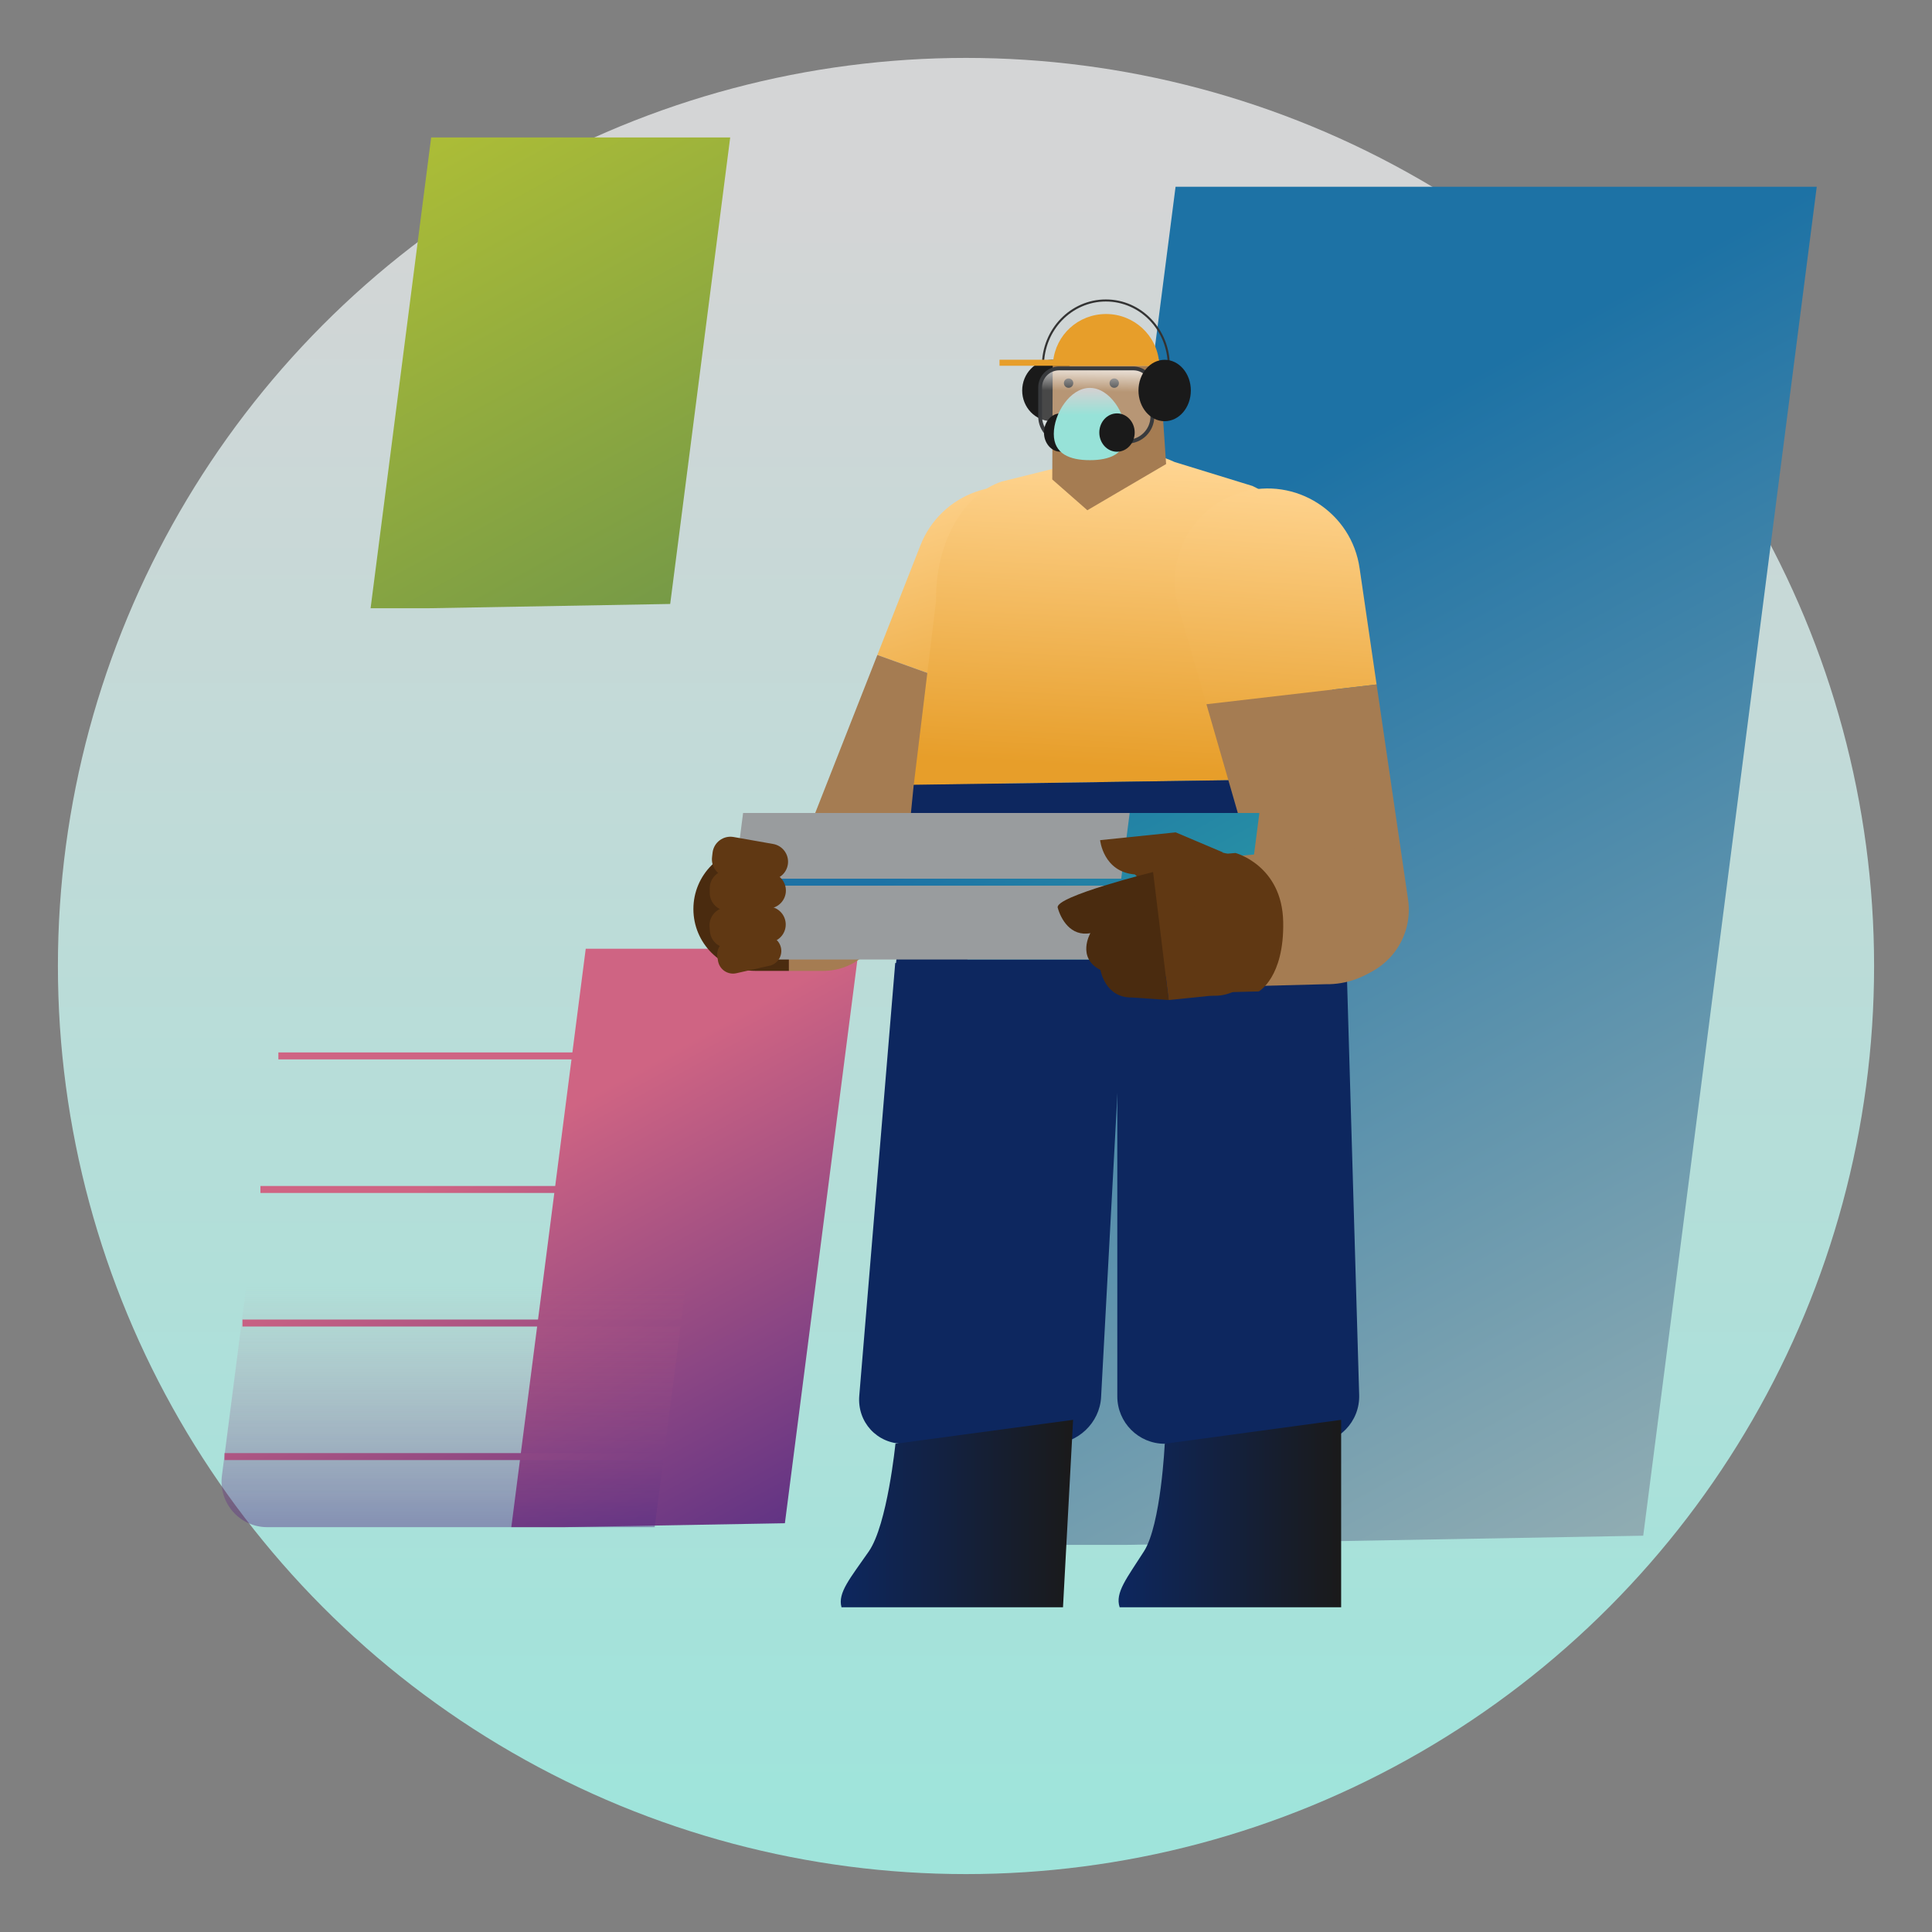 <?xml version="1.0" encoding="UTF-8"?>
<svg xmlns="http://www.w3.org/2000/svg" xmlns:xlink="http://www.w3.org/1999/xlink" viewBox="0 0 1200 1200">
  <rect x="0" y="0" width="1200" height="1200" fill="#808080" stroke="none"/>
  <defs>
    <style>
      .cls-1 {
        fill: url(#linear-gradient-12);
      }

      .cls-1, .cls-2, .cls-3, .cls-4, .cls-5, .cls-6, .cls-7, .cls-8, .cls-9, .cls-10, .cls-11, .cls-12, .cls-13, .cls-14, .cls-15, .cls-16, .cls-17, .cls-18, .cls-19, .cls-20, .cls-21, .cls-22, .cls-23, .cls-24, .cls-25, .cls-26 {
        stroke-width: 0px;
      }

      .cls-2 {
        fill: url(#linear-gradient-17);
      }

      .cls-3 {
        fill: url(#linear-gradient);
      }

      .cls-4 {
        fill: url(#linear-gradient-6);
      }

      .cls-5 {
        fill: url(#linear-gradient-4);
        mix-blend-mode: multiply;
      }

      .cls-5, .cls-27 {
        isolation: isolate;
      }

      .cls-28 {
        fill: url(#linear-gradient-16);
        stroke: #383a3d;
        stroke-width: 2.38px;
      }

      .cls-28, .cls-29 {
        stroke-miterlimit: 10;
      }

      .cls-6 {
        fill: #a57c52;
      }

      .cls-7 {
        fill: #1a1a1a;
      }

      .cls-8 {
        fill: url(#linear-gradient-15);
      }

      .cls-9 {
        fill: url(#linear-gradient-11);
      }

      .cls-10 {
        fill: url(#linear-gradient-5);
      }

      .cls-11, .cls-29 {
        fill: none;
      }

      .cls-12 {
        fill: #999c9e;
      }

      .cls-13 {
        fill: url(#linear-gradient-13);
      }

      .cls-14 {
        fill: #fff;
      }

      .cls-15 {
        fill: url(#linear-gradient-14);
      }

      .cls-16 {
        fill: url(#linear-gradient-2);
      }

      .cls-29 {
        stroke: #333;
        stroke-width: 1.28px;
      }

      .cls-17 {
        fill: #0d275f;
      }

      .cls-18 {
        fill: url(#New_Gradient_Swatch_1);
      }

      .cls-19 {
        fill: url(#linear-gradient-7);
      }

      .cls-20 {
        fill: url(#linear-gradient-3);
      }

      .cls-30 {
        clip-path: url(#clippath);
      }

      .cls-21 {
        fill: url(#linear-gradient-9);
      }

      .cls-22 {
        fill: url(#linear-gradient-8);
      }

      .cls-23 {
        fill: #603813;
      }

      .cls-31 {
        mask: url(#mask);
      }

      .cls-24 {
        fill: url(#linear-gradient-10);
      }

      .cls-25 {
        fill: #4a2b0f;
      }

      .cls-26 {
        fill: #e79e2a;
      }
    </style>
    <linearGradient id="New_Gradient_Swatch_1" data-name="New Gradient Swatch 1" x1="600" y1="121.99" x2="600" y2="1129.11" gradientUnits="userSpaceOnUse">
      <stop offset="0" stop-color="#d4d5d6"/>
      <stop offset="1" stop-color="#9fe4db"/>
    </linearGradient>
    <clipPath id="clippath">
      <rect class="cls-11" x="137.6" y="-99.26" width="990.95" height="1156.58"/>
    </clipPath>
    <linearGradient id="linear-gradient" x1="603.91" y1="418.57" x2="216.41" y2="1124.7" gradientTransform="translate(539 1444.5) scale(1 -1)" gradientUnits="userSpaceOnUse">
      <stop offset="0" stop-color="#a5b7b5"/>
      <stop offset="1" stop-color="#1d72a5"/>
    </linearGradient>
    <linearGradient id="linear-gradient-2" x1="-91.99" y1="1021.33" x2="-272.73" y2="1350.66" gradientTransform="translate(539 1444.5) scale(1 -1)" gradientUnits="userSpaceOnUse">
      <stop offset="0" stop-color="#6d9449"/>
      <stop offset="1" stop-color="#abbc37"/>
    </linearGradient>
    <linearGradient id="linear-gradient-3" x1=".61" y1="467.69" x2="-164.44" y2="768.44" gradientTransform="translate(539 1444.5) scale(1 -1)" gradientUnits="userSpaceOnUse">
      <stop offset="0" stop-color="#4e2b84"/>
      <stop offset="1" stop-color="#cf6483"/>
    </linearGradient>
    <mask id="mask" x="-124.58" y="479.76" width="744.58" height="494.56" maskUnits="userSpaceOnUse">
      <g id="mask0_26_201" data-name="mask0 26 201">
        <path class="cls-14" d="m179.93,589.27l-42.09,327.26c-2.18,16.98,11.04,32.02,28.16,32.02h240.64l46.21-359.27H179.93Z"/>
      </g>
    </mask>
    <linearGradient id="linear-gradient-4" x1="-248.72" y1="481.86" x2="-248.72" y2="645.99" gradientTransform="translate(539 1444.5) scale(1 -1)" gradientUnits="userSpaceOnUse">
      <stop offset="0" stop-color="#4e2b84" stop-opacity=".5"/>
      <stop offset="1" stop-color="#cf6483" stop-opacity="0"/>
    </linearGradient>
    <linearGradient id="linear-gradient-5" x1="-23.69" y1="454.36" x2="-188.73" y2="755.1" xlink:href="#linear-gradient-3"/>
    <linearGradient id="linear-gradient-6" x1="-67.24" y1="430.45" x2="-232.29" y2="731.2" xlink:href="#linear-gradient-3"/>
    <linearGradient id="linear-gradient-7" x1="-110.8" y1="406.55" x2="-275.84" y2="707.3" xlink:href="#linear-gradient-3"/>
    <linearGradient id="linear-gradient-8" x1="-154.36" y1="382.65" x2="-319.4" y2="683.4" xlink:href="#linear-gradient-3"/>
    <linearGradient id="linear-gradient-9" x1="47.37" y1="1156.27" x2="103.24" y2="972.69" gradientTransform="translate(539 1444.5) scale(1 -1)" gradientUnits="userSpaceOnUse">
      <stop offset="0" stop-color="#ffd592"/>
      <stop offset="1" stop-color="#e79e2a"/>
    </linearGradient>
    <linearGradient id="linear-gradient-10" x1="172.04" y1="1159.05" x2="161.85" y2="967.43" xlink:href="#linear-gradient-9"/>
    <linearGradient id="linear-gradient-11" x1="260.05" y1="1150.11" x2="246.93" y2="958.66" xlink:href="#linear-gradient-9"/>
    <linearGradient id="linear-gradient-12" x1="155.76" y1="504.4" x2="294" y2="504.4" gradientTransform="translate(539 1444.5) scale(1 -1)" gradientUnits="userSpaceOnUse">
      <stop offset="0" stop-color="#0d275f"/>
      <stop offset="1" stop-color="#1a1a1a"/>
    </linearGradient>
    <linearGradient id="linear-gradient-13" x1="-16.78" x2="127.53" xlink:href="#linear-gradient-12"/>
    <linearGradient id="linear-gradient-14" x1="263.14" y1="692.54" x2="98.09" y2="993.28" gradientTransform="translate(539 1444.5) scale(1 -1)" gradientUnits="userSpaceOnUse">
      <stop offset="0" stop-color="#35b7a5"/>
      <stop offset="1" stop-color="#1d72a5"/>
    </linearGradient>
    <linearGradient id="linear-gradient-15" x1="195.97" y1="649.04" x2="47.55" y2="919.49" xlink:href="#linear-gradient-14"/>
    <linearGradient id="linear-gradient-16" x1="142.46" y1="1220.82" x2="142.05" y2="1201.38" gradientTransform="translate(539 1444.5) scale(1 -1)" gradientUnits="userSpaceOnUse">
      <stop offset="0" stop-color="#fff"/>
      <stop offset="1" stop-color="#fff" stop-opacity=".2"/>
    </linearGradient>
    <linearGradient id="linear-gradient-17" x1="137.91" y1="1201.98" x2="137.91" y2="1186.73" gradientTransform="translate(539 1444.5) scale(1 -1)" gradientUnits="userSpaceOnUse">
      <stop offset="0" stop-color="#d0d2d2"/>
      <stop offset="1" stop-color="#97e2d8"/>
    </linearGradient>
  </defs>
  <g class="cls-27">
    <g id="Layer_1" data-name="Layer 1">
      <circle class="cls-18" cx="600" cy="600" r="564.03"/>
      <g class="cls-30">
        <g>
          <path class="cls-3" d="m730.16,116.02l-108.51,843.54h77.25l321.74-5.71,107.77-837.84h-398.25Z"/>
          <path class="cls-16" d="m267.8,85.37l-37.62,292.42h36.02l150.07-2.66,37.27-289.76h-185.74Z"/>
          <path class="cls-20" d="m363.81,589.27l-46.22,359.27h32.9l137.02-2.43,45.92-356.84h-169.62Z"/>
          <g class="cls-31">
            <rect class="cls-11" x="-124.58" y="479.76" width="744.58" height="494.56"/>
          </g>
          <path class="cls-5" d="m170.04,666.24l-32.2,250.29c-2.18,16.98,11.04,32.02,28.16,32.02h240.64l36.32-282.31H170.04Z"/>
          <path class="cls-10" d="m490.81,653.68H172.91v4.33h317.9v-4.33Z"/>
          <path class="cls-4" d="m479.66,736.64H161.76v4.33h317.9v-4.33Z"/>
          <path class="cls-19" d="m468.51,819.59H150.61v4.33h317.9v-4.33Z"/>
          <path class="cls-22" d="m457.36,902.55H139.46v4.33h317.9v-4.33Z"/>
          <path class="cls-25" d="m469.09,526.21c-21.2,0-38.41,17.19-38.41,38.41s17.19,38.41,38.41,38.41h20.94v-76.83h-20.94Z"/>
          <path class="cls-6" d="m511.31,526.21h-21.28v76.83h21.28c21.21,0,38.41-17.19,38.41-38.41s-17.19-38.41-38.41-38.41Z"/>
          <path class="cls-21" d="m654.01,309.73c-30.68-17.52-69.76-3.61-82.46,29.36l-26.61,67.72,100.14,35.96,30.68-54.84c15.41-27.62,5.71-62.51-21.75-78.2Z"/>
          <path class="cls-6" d="m530.51,443.5l-34.98,88.98c-8.14,20.71.63,44.23,20.36,54.53,20.89,10.9,46.66,3.22,58.16-17.33l54.07-96.6,16.96-30.29-100.14-35.97-14.43,36.69Z"/>
          <path class="cls-24" d="m777.98,301.86l-48.43-14.9c-15.25-7.12-31.63-8.08-47.27-2.8l-60.22,14.97c-24.29,8.19-41.2,38.94-40.63,73.85l-13.88,114.48,265.7-3.89-11.17-106.94c5.55-32.12-21.86-64.39-44.08-74.75l-.02-.02Z"/>
          <path class="cls-17" d="m567.53,487.46l265.7-3.89,3.12,114.57-280.76,9.74,11.94-120.42Z"/>
          <path class="cls-17" d="m561.1,896.75h92.27c16.01,0,29.69-12.98,30.54-28.99l14.51-269.63h-142.38l-22.33,268.78c-1.36,16.33,11.02,29.84,27.37,29.84h.02Z"/>
          <path class="cls-17" d="m814.75,896.75h-91.32c-16.28,0-29.45-13.19-29.45-29.45v-269.15h142.38l7.85,268.29c.49,16.59-12.84,30.31-29.45,30.31h-.02Z"/>
          <path class="cls-9" d="m770.86,305.82c33.85-10.09,68.76,12.33,73.64,47.32l10.53,72-105.69,12.28-17.42-60.37c-8.74-30.4,8.65-62.17,38.96-71.21l-.02-.02Z"/>
          <path class="cls-6" d="m860.74,464.16l13.84,94.6c3.22,22.02-10.67,42.92-32.21,48.47-22.81,5.88-46.16-7.45-52.7-30.1l-30.7-106.36-9.63-33.36,105.69-12.28,5.71,39.01v.02Z"/>
          <path class="cls-1" d="m723.44,896.75s-2.31,50.16-12.89,66.79c-10.59,16.63-18.14,25.7-15.11,34.77h137.57v-116.42l-109.57,14.85v.02Z"/>
          <path class="cls-13" d="m556.17,896.75s-5.02,50.16-16.49,66.79c-11.48,16.63-19.53,25.7-17,34.77h137.57l6.27-116.42-110.36,14.85v.02Z"/>
          <path class="cls-15" d="m770.51,595.97l11.71-91.02h-169.62l-11.71,91.02h169.62Z"/>
          <path class="cls-12" d="m689.95,595.97l11.71-91.02h-240.11l-11.71,91.02h240.11Z"/>
          <path class="cls-8" d="m741.68,545.77h-285.09v4.33h285.09v-4.33Z"/>
          <path class="cls-23" d="m477.58,564.28l-24.92,1.43c-6.43.37-11.83-4.74-11.83-11.16v-2.84c0-6.43,5.41-11.54,11.83-11.17l24.92,1.43c5.92.33,10.55,5.25,10.55,11.16s-4.63,10.83-10.55,11.17v-.02Z"/>
          <path class="cls-23" d="m477.62,546.41l-24.92-1.51c-6.43-.39-11.18-6.09-10.44-12.49l.33-2.82c.76-6.4,6.73-10.83,13.05-9.71l24.59,4.33c5.85,1.04,9.86,6.45,9.17,12.33-.7,5.9-5.86,10.22-11.8,9.86h.02Z"/>
          <path class="cls-23" d="m478.32,585.33l-24.73,3.35c-6.38.86-12.15-3.82-12.66-10.23l-.21-2.84c-.49-6.41,4.51-11.92,10.94-12.05l24.96-.51c5.94-.12,10.92,4.4,11.38,10.32.46,5.92-3.79,11.17-9.67,11.96Z"/>
          <path class="cls-23" d="m477.9,599.84l-20.53,4.65c-5.3,1.2-10.5-2.31-11.4-7.66l-.39-2.36c-.9-5.36,2.91-10.36,8.3-10.94l20.94-2.27c4.98-.55,9.51,2.89,10.34,7.84.83,4.93-2.34,9.67-7.24,10.76l-.02-.02Z"/>
          <g>
            <path class="cls-29" d="m647.79,227.16c0-22.39,17.49-40.53,39.08-40.53s39.08,18.16,39.08,40.53"/>
            <path class="cls-7" d="m653.31,261.62c10.17,0,18.41-8.54,18.41-19.07s-8.24-19.07-18.41-19.07-18.41,8.54-18.41,19.07,8.24,19.07,18.41,19.07Z"/>
            <path class="cls-6" d="m653.86,227.21l-.28,70.59,21.8,19.12,48.91-28.69-4.14-61.02h-66.28Z"/>
            <path class="cls-7" d="m692.07,240.88c1.6,0,2.91-1.3,2.91-2.91s-1.3-2.91-2.91-2.91-2.91,1.3-2.91,2.91,1.3,2.91,2.91,2.91Z"/>
            <path class="cls-7" d="m663.72,240.88c1.6,0,2.91-1.3,2.91-2.91s-1.3-2.91-2.91-2.91-2.91,1.3-2.91,2.91,1.3,2.91,2.91,2.91Z"/>
            <path class="cls-28" d="m657.82,228.83h46.14c6.52,0,11.81,5.29,11.81,11.81v18.02c0,8.65-7.03,15.66-15.66,15.66h-38.4c-8.65,0-15.66-7.03-15.66-15.66v-18.02c0-6.52,5.29-11.81,11.82-11.81h-.05Z"/>
            <path class="cls-7" d="m658.69,280.58c5.66,0,10.26-5.33,10.26-11.91s-4.59-11.91-10.26-11.91-10.26,5.33-10.26,11.91,4.59,11.91,10.26,11.91Z"/>
            <path class="cls-2" d="m699.31,269.5c0,12.5-10.03,16.32-22.39,16.32s-22.39-3.82-22.39-16.32,10.03-28.58,22.39-28.58,22.39,16.07,22.39,28.58Z"/>
            <path class="cls-7" d="m693.79,280.58c6.07,0,10.99-5.33,10.99-11.91s-4.92-11.91-10.99-11.91-10.99,5.33-10.99,11.91,4.92,11.91,10.99,11.91Z"/>
            <path class="cls-26" d="m719.98,225.33c-1.35-17.1-15.71-30.29-32.97-30.29s-31.32,12.89-32.93,29.77l-.23,2.38h66.26l-.14-1.88v.02Z"/>
            <path class="cls-26" d="m719.98,223.43h-99.16v3.75h99.16v-3.75Z"/>
            <path class="cls-7" d="m723.39,261.62c8.98,0,16.26-8.54,16.26-19.07s-7.28-19.07-16.26-19.07-16.26,8.54-16.26,19.07,7.28,19.07,16.26,19.07Z"/>
          </g>
          <path class="cls-6" d="m831.35,526.21l-70.55,6.13c16.63,10.57,25.96,30.66,24.41,50.79-2.64,10.55-4.3,22.1-10.89,29.45l49.03-1.27c26.35.49,49.33-19.05,50.65-43.11v-.19c1.27-22.88-17.61-41.35-42.68-41.79h.02Z"/>
          <path class="cls-23" d="m767.36,529.8l-18.02,1.57c-23.88,1.18-42.11,21.77-40.39,45.62,1.62,22.53,20.52,39.87,43.11,39.56l29.8-.77s15.82-8.7,15.16-43.19c-.67-35.14-29.68-42.8-29.68-42.8v.02Z"/>
          <path class="cls-23" d="m754.54,618.49c19.23,0,34.82-20,34.82-44.66s-15.59-44.67-34.82-44.67-34.82,20-34.82,44.67,15.59,44.66,34.82,44.66Z"/>
          <path class="cls-23" d="m759.72,529.48l-29.48-12.49-46.94,4.84s1.92,19.72,21.58,21.29l9.4,8.93,45.44-22.58Z"/>
          <path class="cls-23" d="m735.85,533.88l-19.64,7.72,9.69,79.54,27.32-2.78-17.36-84.47Z"/>
          <path class="cls-25" d="m716.21,541.62s-61.15,15.18-59.25,22.14c1.9,6.96,7.96,18.14,20.29,15.83,0,0-8.79,15.24,6.27,22.88,0,0,2.78,17.42,19.62,17.09l22.75,1.57-9.69-79.54v.04Z"/>
        </g>
      </g>
    </g>
  </g>
</svg>